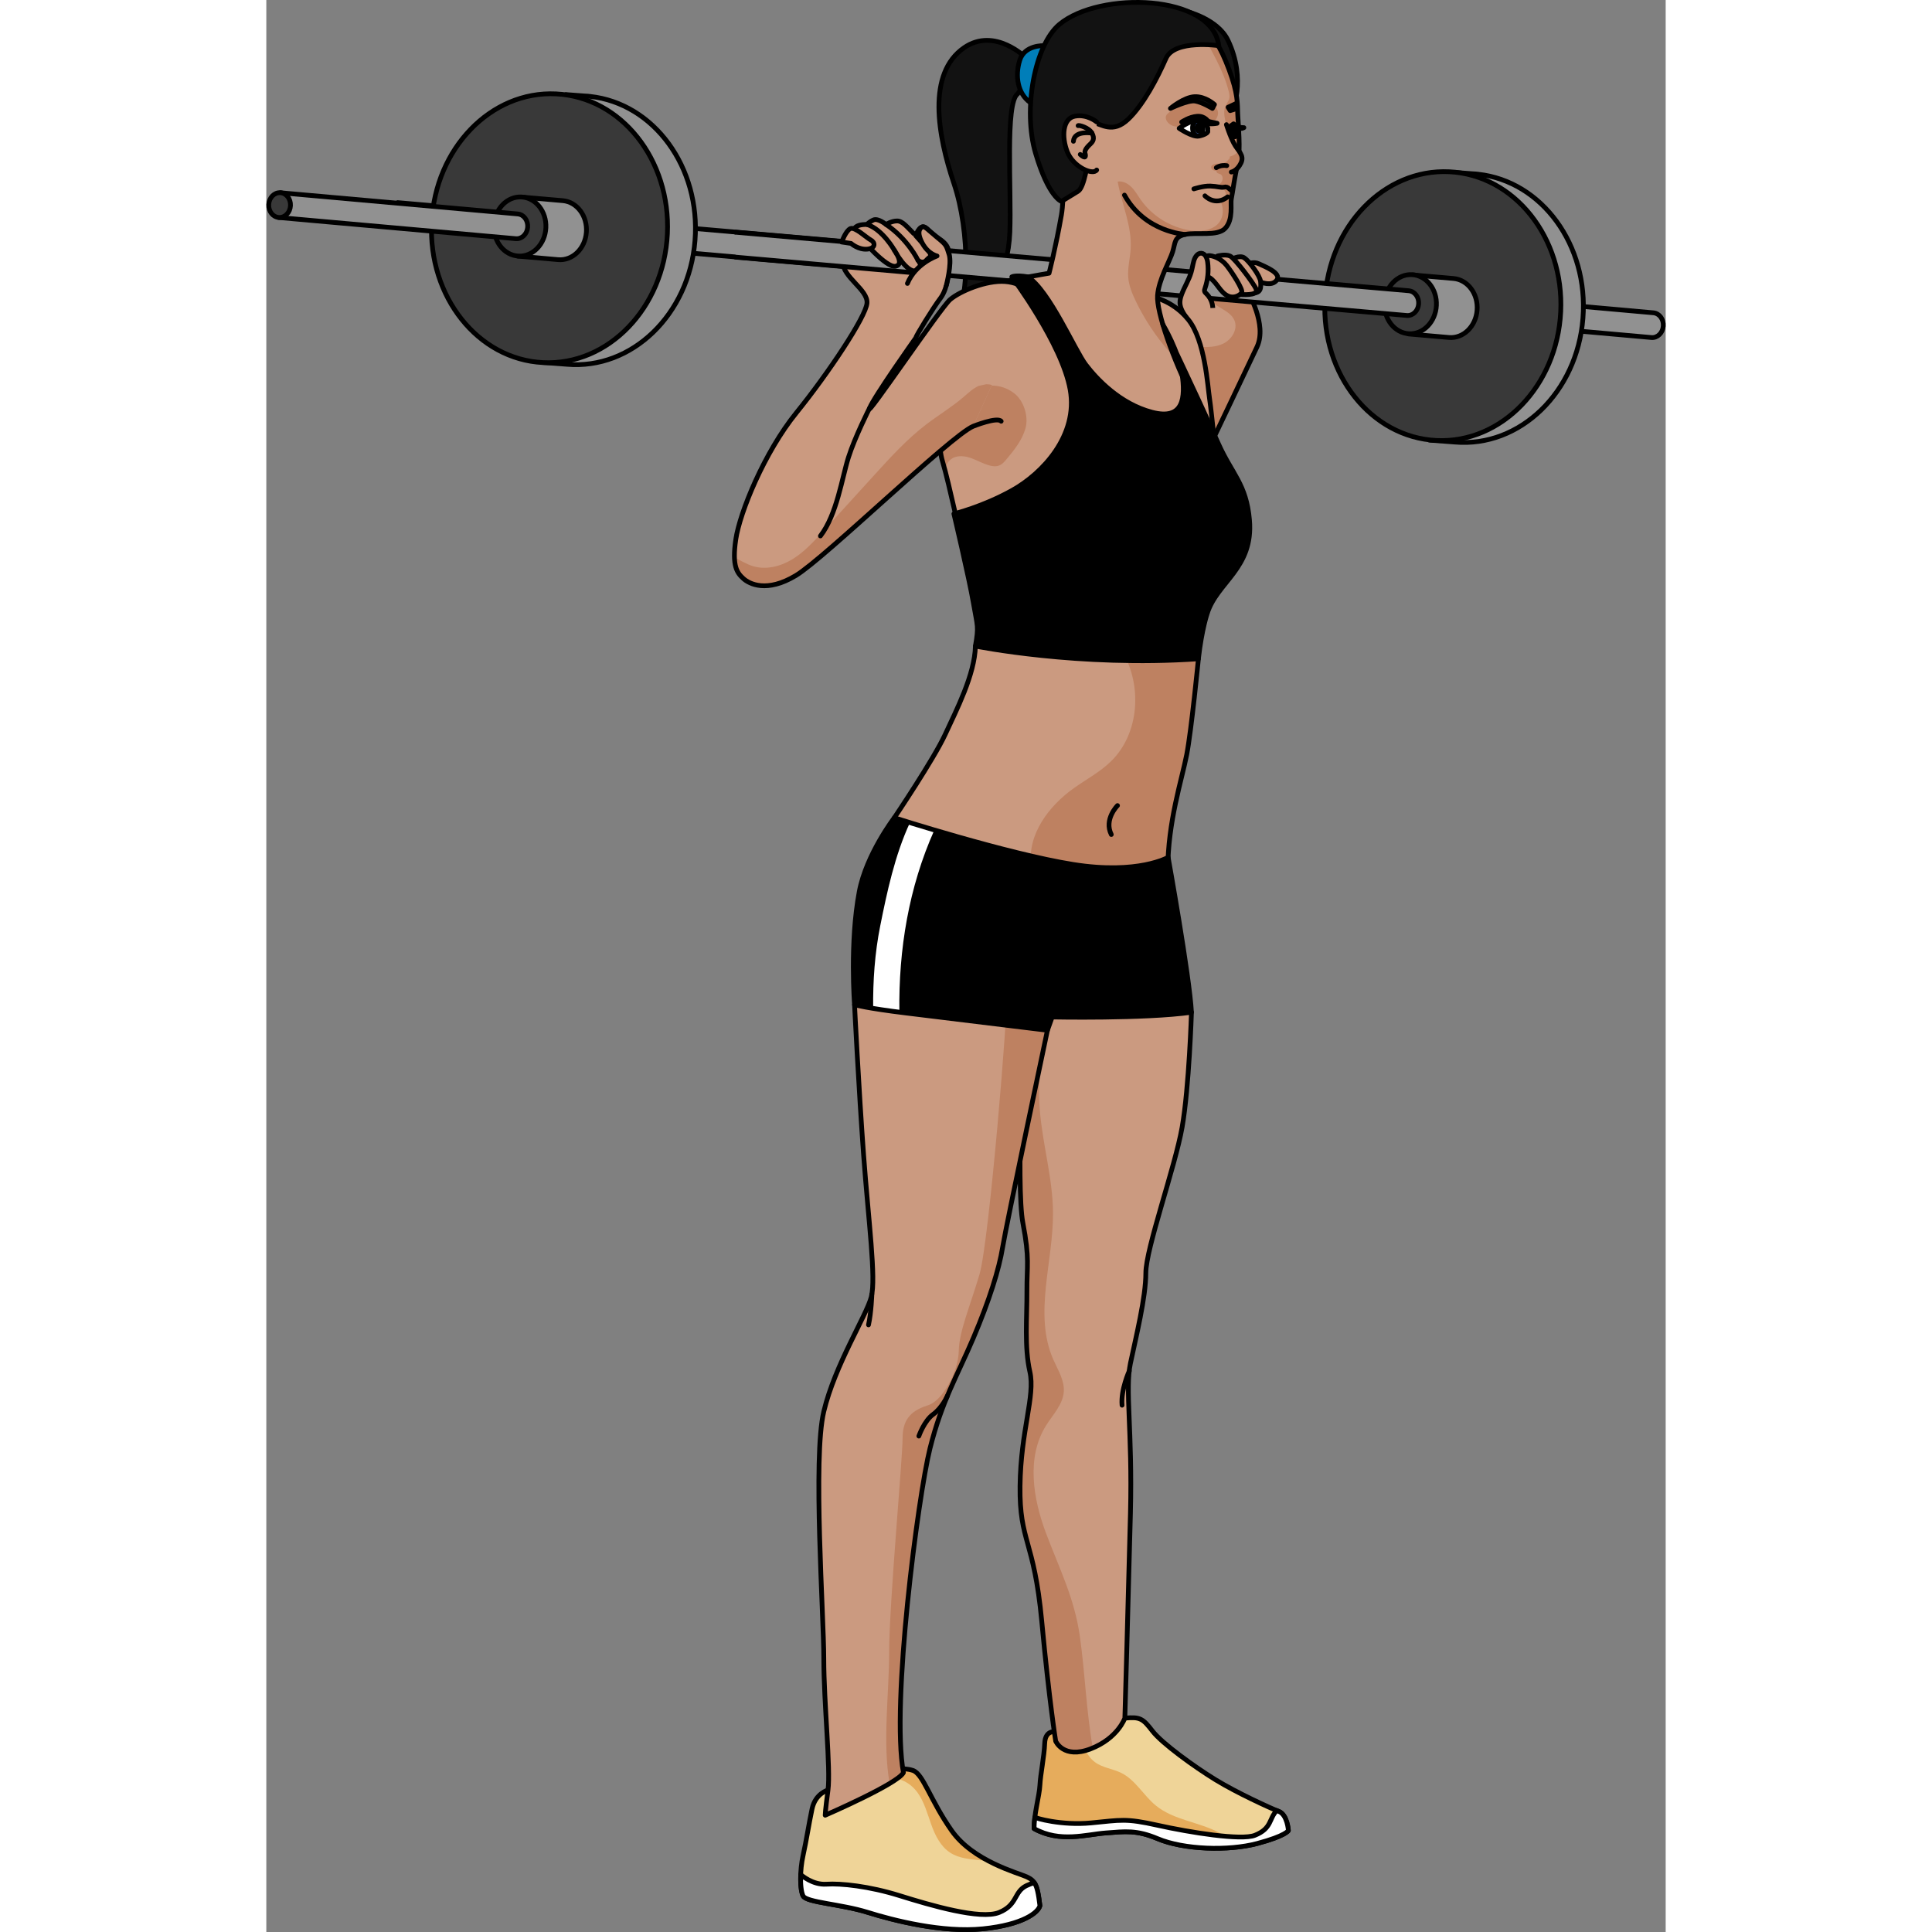 <?xml version="1.0" encoding="utf-8"?>
<!-- Created by: Science Figures, www.sciencefigures.org, Generator: Science Figures Editor -->
<svg version="1.1" id="Layer_1" xmlns="http://www.w3.org/2000/svg" xmlns:xlink="http://www.w3.org/1999/xlink" 
	 width="800px" height="800px" viewBox="0 0 294.733 406.916" enable-background="new 0 0 294.733 406.916"
	 xml:space="preserve">
<rect x="0" y="0" width="294.733" height="406.916" fill="#808080" stroke="none"/>
<g>
	<path fill="#121212" stroke="#000000" stroke-miterlimit="10" d="M193.66,2.361c0,0,6.695,1.545,8.887,6.139
		c3.975,8.33,0.891,15.293,0.524,15.63s-4.89,6.145-4.89,6.145l-8.44-13.043l-5.326-3.987"/>
	<g>
		<path fill="#EFD498" d="M118.299,377.023c0,0-2.666,0.688-3.361,3.99c-0.695,3.301-1.193,6.662-1.888,9.789
			c-0.695,3.127-0.695,7.124,0,8.513c0.695,1.39,8.013,1.717,13.573,3.454c5.56,1.737,15.811,4.344,24.324,3.475
			c8.513-0.869,11.641-3.475,11.988-4.865c-0.521-4.17-0.869-5.212-2.78-6.081c-1.911-0.869-11.293-3.301-15.811-9.73
			c-4.517-6.429-5.984-11.952-8.166-12.683c-2.182-0.731-5.56-0.174-5.56-0.174l-8.861,3.475L118.299,377.023z"/>
		<path fill="#E6AC5C" d="M152.294,392.046c-2.885-1.497-5.912-3.578-7.95-6.478c-4.517-6.429-5.984-11.952-8.166-12.683
			c-1.342-0.45-3.134-0.412-4.317-0.316l-0.985,2.176c2.36-0.645,4.864,0.829,6.29,2.817c1.426,1.988,2.056,4.417,2.882,6.719
			c0.826,2.303,1.977,4.649,4.041,5.963c1.879,1.196,4.21,1.348,6.426,1.574C151.111,391.878,151.702,391.97,152.294,392.046z"/>
		<path fill="none" stroke="#000000" stroke-linecap="round" stroke-linejoin="round" stroke-miterlimit="10" d="M118.299,377.023
			c0,0-2.666,0.688-3.361,3.99c-0.695,3.301-1.193,6.662-1.888,9.789c-0.695,3.127-0.695,7.124,0,8.513
			c0.695,1.39,8.013,1.717,13.573,3.454c5.56,1.737,15.811,4.344,24.324,3.475c8.513-0.869,11.641-3.475,11.988-4.865
			c-0.521-4.17-0.869-5.212-2.78-6.081c-1.911-0.869-11.293-3.301-15.811-9.73c-4.517-6.429-5.984-11.952-8.166-12.683
			c-2.182-0.731-5.56-0.174-5.56-0.174l-8.861,3.475L118.299,377.023z"/>
		<path fill="#FFFFFF" stroke="#000000" stroke-linecap="round" stroke-linejoin="round" stroke-miterlimit="10" d="
			M154.364,402.792c-3.933,1.613-14.52-1.513-20.973-3.529c-6.453-2.017-12.402-2.622-15.427-2.42
			c-2.917,0.194-5.218-1.888-5.415-2.002c-0.074,1.922,0.092,3.653,0.502,4.474c0.695,1.39,8.013,1.717,13.573,3.454
			c5.56,1.737,15.811,4.344,24.324,3.475s11.641-3.475,11.988-4.865c-0.322-2.578-0.579-3.96-1.179-4.845
			c-0.549,0.154-1.107,0.352-1.645,0.612C157.388,398.456,158.296,401.179,154.364,402.792z"/>
		<path fill="#EFD498" d="M165.961,364.735c0,0-1.918-0.26-2.019,2.463c-0.101,2.723-0.905,6.554-1.007,8.772
			c-0.102,2.218-1.312,6.352-1.211,9.176c5.445,3.025,10.99,1.21,15.074,0.907c4.084-0.302,6.465-0.676,10.941,1.21
			c5.502,2.319,14.923,2.622,20.973,1.008c6.05-1.613,6.554-2.722,6.554-2.722s-0.202-3.327-2.017-4.033
			c-1.815-0.706-8.873-3.932-13.31-6.655c-4.437-2.722-11.293-7.663-13.31-10.285c-2.017-2.622-2.586-3.004-5.806-2.707
			C177.603,362.166,165.961,364.735,165.961,364.735z"/>
		<path fill="#E6AC5C" d="M204.722,389.007c-1.152-1.177-2.477-2.186-3.929-2.963c-4.315-2.311-9.638-2.664-13.434-5.755
			c-2.597-2.116-4.268-5.369-7.265-6.866c-1.799-0.898-3.943-1.081-5.56-2.275c-1.762-1.302-2.529-3.517-3.363-5.544
			c-0.252-0.612-0.532-1.215-0.831-1.807c-2.478,0.519-4.379,0.939-4.379,0.939s-1.918-0.26-2.019,2.463s-0.906,6.554-1.007,8.772
			s-1.312,6.352-1.211,9.176c5.445,3.025,10.99,1.21,15.074,0.908c4.084-0.302,6.465-0.676,10.941,1.21
			C192.138,389.118,199.039,389.679,204.722,389.007z"/>
		<path fill="none" stroke="#000000" stroke-linecap="round" stroke-linejoin="round" stroke-miterlimit="10" d="M165.961,364.735
			c0,0-1.918-0.26-2.019,2.463c-0.101,2.723-0.905,6.554-1.007,8.772c-0.102,2.218-1.312,6.352-1.211,9.176
			c5.445,3.025,10.99,1.21,15.074,0.907c4.084-0.302,6.465-0.676,10.941,1.21c5.502,2.319,14.923,2.622,20.973,1.008
			c6.05-1.613,6.554-2.722,6.554-2.722s-0.202-3.327-2.017-4.033c-1.815-0.706-8.873-3.932-13.31-6.655
			c-4.437-2.722-11.293-7.663-13.31-10.285c-2.017-2.622-2.586-3.004-5.806-2.707C177.603,362.166,165.961,364.735,165.961,364.735z
			"/>
		<path fill="#FFFFFF" stroke="#000000" stroke-linecap="round" stroke-linejoin="round" stroke-miterlimit="10" d="M215.267,385.55
			c0,0-0.202-3.327-2.017-4.033c-0.121-0.047-0.269-0.107-0.435-0.176c-1.669,1.657-0.972,3.763-4.601,5.206
			c-2.856,1.136-13.675-0.593-20.475-2.106c-6.799-1.513-7.663-1.109-14.016-0.504c-6.345,0.604-11.86-1.036-11.852-1.203
			c-0.108,0.855-0.173,1.679-0.147,2.413c5.445,3.025,10.99,1.21,15.074,0.907c4.084-0.302,6.465-0.676,10.941,1.21
			c5.502,2.319,14.923,2.622,20.973,1.008C214.762,386.659,215.267,385.55,215.267,385.55z"/>
		<path fill="#CB9A80" d="M160.197,214.311c-0.706,0.441-2.324,35.602-0.853,43.252c1.471,7.65,0.823,8.974,0.853,14.417
			s-0.559,11.769,0.618,16.918c1.177,5.149-1.932,12.358-2.069,24.127c-0.137,11.769,2.952,11.181,4.57,28.394
			c1.618,17.213,2.942,25.304,2.942,25.304s1.618,3.825,7.356,1.618s7.209-6.473,7.209-6.473s0.736-25.451,1.177-43.105
			c0.441-17.654-1.177-26.04,0-31.63s3.242-13.867,3.242-19.016s6.173-22.323,7.644-30.709c1.471-8.386,1.967-24.206,1.967-24.206
			l-6.528-8.013l-12.211-0.883l-11.598,4.708L160.197,214.311z"/>
		<path fill="#BE8161" d="M171.343,344.612c-1.14-8.038-4.338-14.292-7.125-21.697c-2.759-7.328-4.15-16.011-0.003-22.654
			c1.45-2.322,3.582-4.453,3.752-7.185c0.149-2.393-1.263-4.558-2.224-6.754c-4.174-9.538,0.012-20.475-0.051-30.886
			c-0.044-7.278-2.205-14.381-2.777-21.637c-0.669-8.48,0.84-16.924,2.753-25.251l-1.15,0.467l-4.321,5.296
			c-0.706,0.441-2.324,35.602-0.853,43.252c1.471,7.65,0.823,8.974,0.853,14.417c0.03,5.443-0.559,11.769,0.618,16.919
			s-1.932,12.358-2.069,24.127c-0.137,11.769,2.952,11.181,4.57,28.394c1.618,17.213,2.942,25.304,2.942,25.304
			s1.618,3.825,7.356,1.618c0.159-0.061,0.303-0.129,0.456-0.194C172.69,360.366,172.452,352.433,171.343,344.612z"/>
		<path fill="none" stroke="#000000" stroke-linecap="round" stroke-linejoin="round" stroke-miterlimit="10" d="M160.197,214.311
			c-0.706,0.441-2.324,35.602-0.853,43.252c1.471,7.65,0.823,8.974,0.853,14.417s-0.559,11.769,0.618,16.918
			c1.177,5.149-1.932,12.358-2.069,24.127c-0.137,11.769,2.952,11.181,4.57,28.394c1.618,17.213,2.942,25.304,2.942,25.304
			s1.618,3.825,7.356,1.618s7.209-6.473,7.209-6.473s0.736-25.451,1.177-43.105c0.441-17.654-1.177-26.04,0-31.63
			s3.242-13.867,3.242-19.016s6.173-22.323,7.644-30.709c1.471-8.386,1.967-24.206,1.967-24.206l-6.528-8.013l-12.211-0.883
			l-11.598,4.708L160.197,214.311z"/>
		<path fill="none" stroke="#000000" stroke-linecap="round" stroke-linejoin="round" stroke-miterlimit="10" d="M181.75,288.757
			c0,0-1.809,3.967-1.515,7.204"/>
		<path fill="#121212" d="M160.093,12.254c0,0-6.623-6.69-13.127-2.207c-7.866,5.422-5.567,18.444-2.147,28.579
			c3.42,10.135,3.555,25.687-0.784,31.36c8.202-4.686,12.201-12.156,12.564-21.053c0.363-8.897-1.051-27.287,1.656-29.177
			C161.49,15.541,160.093,12.254,160.093,12.254z"/>
		<path fill="none" stroke="#000000" stroke-linecap="round" stroke-linejoin="round" stroke-miterlimit="10" d="M160.093,12.254
			c0,0-6.623-6.69-13.127-2.207c-7.866,5.422-5.567,18.444-2.147,28.579c3.42,10.135,3.555,25.687-0.784,31.36
			c8.202-4.686,12.201-12.156,12.564-21.053c0.363-8.897-1.051-27.287,1.656-29.177C161.49,15.541,160.093,12.254,160.093,12.254z"
			/>
		<path fill="#007EB9" d="M163.751,9.622c0,0-4.039-0.211-5.062,3.062s-0.485,6.995,2.212,8.918
			C165.234,14.729,163.751,9.622,163.751,9.622z"/>
		<path fill="none" stroke="#000000" stroke-linecap="round" stroke-linejoin="round" stroke-miterlimit="10" d="M163.751,9.622
			c0,0-4.039-0.211-5.062,3.062s-0.485,6.995,2.212,8.918C165.234,14.729,163.751,9.622,163.751,9.622z"/>
		<path fill="#CB9A80" d="M194.679,58.841c0,0-1.996,3.792-1.796,5.745c0.2,1.953,3.895,7.741,3.644,8.539s-4.841,9.38-4.841,9.38
			l7.021,11.476c0,0,8.731-18.389,9.965-20.956c2.252-4.684-1.95-11.537-1.95-11.537L194.679,58.841z"/>
		<path fill="#BE8161" d="M198.706,93.981c0,0,8.731-18.389,9.965-20.956c2.252-4.684-1.95-11.537-1.95-11.537l-3.277-0.721
			c-1.831,0.129-3.644,0.502-5.361,1.15c0.616,2.686,4.755,3.028,5.825,5.568c0.779,1.85-0.572,4.041-2.386,4.902
			c-1.536,0.729-3.28,0.757-4.995,0.669c-0.002,0.021,0.004,0.052-0.001,0.068c-0.101,0.32-0.902,1.896-1.823,3.665l-1.817,7.679
			L198.706,93.981z"/>
		<path fill="none" stroke="#000000" stroke-linecap="round" stroke-linejoin="round" stroke-miterlimit="10" d="M194.679,58.841
			c0,0-1.996,3.792-1.796,5.745c0.2,1.953,3.895,7.741,3.644,8.539s-4.841,9.38-4.841,9.38l7.021,11.476
			c0,0,8.77-18.37,9.965-20.956c2.165-4.684-1.95-11.537-1.95-11.537L194.679,58.841z"/>
		<g>
			<g>
				<path fill="#919191" stroke="#000000" stroke-linecap="round" stroke-linejoin="round" stroke-miterlimit="10" d="
					M292.144,65.881c1.261,0.11,2.193,1.365,2.08,2.804c-0.112,1.438-1.226,2.515-2.488,2.405l-49.965-4.462l0.407-5.209
					L292.144,65.881z"/>
				
					<ellipse transform="matrix(0.048 -0.999 0.999 0.048 177.459 316.63)" fill="#393939" stroke="#000000" stroke-linecap="round" stroke-linejoin="round" stroke-miterlimit="10" cx="254.877" cy="65.196" rx="2.01" ry="1.763"/>
			</g>
			<g>
				<g>
					<path fill="#919191" stroke="#000000" stroke-linecap="round" stroke-linejoin="round" stroke-miterlimit="10" d="
						M277.305,67.031c1.205-15.414-8.648-28.879-22.083-30.339l0.001-0.007l-0.18-0.014c-0.098-0.01-0.193-0.025-0.291-0.034
						c-0.229-0.02-0.457-0.027-0.686-0.04l-3.957-0.299l-0.04,0.437c-11.649,1.481-21.209,12.196-22.287,25.979
						c-1.056,13.501,6.374,25.507,17.262,29.262l-0.066,0.722l5.357,0.41C264.011,94.3,276.085,82.625,277.305,67.031z"/>
				</g>
				
					<ellipse transform="matrix(0.048 -0.999 0.999 0.048 171.433 308.973)" fill="#393939" stroke="#000000" stroke-linecap="round" stroke-linejoin="round" stroke-miterlimit="10" cx="247.846" cy="64.53" rx="28.326" ry="24.851"/>
			</g>
			<path fill="#919191" stroke="#000000" stroke-linecap="round" stroke-linejoin="round" stroke-miterlimit="10" d="M250.05,58.656
				c3.008,0.262,5.23,3.256,4.961,6.686c-0.268,3.43-2.925,5.999-5.933,5.737l-8.533-0.744l0.972-12.423L250.05,58.656z"/>
			
				<ellipse transform="matrix(0.048 -0.999 0.999 0.048 165.351 301.78)" fill="#393939" stroke="#000000" stroke-linecap="round" stroke-linejoin="round" stroke-miterlimit="10" cx="241.031" cy="64.124" rx="6.231" ry="5.467"/>
			<g>
				<path fill="#919191" stroke="#000000" stroke-linecap="round" stroke-linejoin="round" stroke-miterlimit="10" d="
					M240.618,61.237c1.261,0.11,2.193,1.365,2.08,2.804c-0.112,1.438-1.226,2.515-2.488,2.405L27.279,47.886l0.407-5.209
					L240.618,61.237z"/>
				
					<ellipse transform="matrix(0.048 -0.999 0.999 0.048 10.26 107.36)" fill="#393939" stroke="#000000" stroke-linecap="round" stroke-linejoin="round" stroke-miterlimit="10" cx="61.466" cy="48.296" rx="2.01" ry="1.763"/>
			</g>
			<g>
				<path fill="#919191" stroke="#000000" stroke-linecap="round" stroke-linejoin="round" stroke-miterlimit="10" d="
					M90.288,50.649C91.493,35.235,81.64,21.77,68.205,20.31l0.001-0.007l-0.18-0.014c-0.098-0.01-0.193-0.025-0.291-0.034
					c-0.229-0.02-0.457-0.027-0.686-0.04l-3.957-0.299l-0.04,0.437c-11.649,1.481-21.209,12.196-22.287,25.979
					C39.71,59.834,47.14,71.839,58.027,75.594l-0.066,0.722l5.357,0.41C76.994,77.918,89.068,66.243,90.288,50.649z"/>
			</g>
			
				<ellipse transform="matrix(0.048 -0.999 0.999 0.048 8.738 105.358)" fill="#393939" stroke="#000000" stroke-linecap="round" stroke-linejoin="round" stroke-miterlimit="10" cx="59.654" cy="48.094" rx="28.326" ry="24.851"/>
			<path fill="#919191" stroke="#000000" stroke-linecap="round" stroke-linejoin="round" stroke-miterlimit="10" d="M62.446,42.264
				c3.008,0.262,5.23,3.256,4.961,6.686c-0.268,3.43-2.925,5.999-5.933,5.737l-8.533-0.744l0.972-12.423L62.446,42.264z"/>
			
				<ellipse transform="matrix(0.048 -0.999 0.999 0.048 3.173 98.792)" fill="#393939" stroke="#000000" stroke-linecap="round" stroke-linejoin="round" stroke-miterlimit="10" cx="53.426" cy="47.731" rx="6.231" ry="5.467"/>
			<g>
				<path fill="#919191" stroke="#000000" stroke-linecap="round" stroke-linejoin="round" stroke-miterlimit="10" d="
					M52.962,45.063c1.261,0.11,2.193,1.365,2.08,2.804c-0.112,1.438-1.226,2.515-2.488,2.405L2.59,45.81l0.407-5.209L52.962,45.063z
					"/>
				
					<ellipse transform="matrix(0.048 -0.999 0.999 0.048 -40.497 43.911)" fill="#393939" stroke="#000000" stroke-linecap="round" stroke-linejoin="round" stroke-miterlimit="10" cx="2.793" cy="43.206" rx="2.613" ry="2.292"/>
			</g>
		</g>
		<path fill="#CB9A80" stroke="#000000" stroke-linecap="round" stroke-linejoin="round" stroke-miterlimit="10" d="M206.705,55.61
			c0,0,1.209-0.594,2.307-0.071c1.098,0.522,4.861,1.945,3.827,3.429c-1.033,1.484-3.466,0.419-3.466,0.419"/>
		<path fill="#CB9A80" stroke="#000000" stroke-linecap="round" stroke-linejoin="round" stroke-miterlimit="10" d="M207.586,61.686
			c1.981,0.181,1.93-1.19,1.825-2.388c-0.104-1.197-2.391-4.291-3.42-4.989c-1.03-0.699-2.823,0.376-2.823,0.376"/>
		<path fill="#CB9A80" stroke="#000000" stroke-linecap="round" stroke-linejoin="round" stroke-miterlimit="10" d="M200.333,53.919
			c0,0,1.667-0.457,2.665,0.015s5.091,5.913,5.488,6.996s-1.498,1.235-3.778,1.068"/>
		<path fill="#CB9A80" stroke="#000000" stroke-linecap="round" stroke-linejoin="round" stroke-miterlimit="10" d="M195.191,56.656
			c0,0,2.382-2.683,3.18-2.811c0.798-0.127,2.725,0.57,3.898,2.068c1.173,1.498,3.544,5.146,3.166,5.717
			c-0.378,0.57-1.576,1.247-2.773,0.759c-1.763-0.719-2.422-2.933-3.994-3.92"/>
		<path fill="#CB9A80" stroke="#000000" stroke-miterlimit="10" d="M193.849,66.985c-0.677-0.965-1.379-2.004-1.419-3.182
			c-0.022-0.63,0.151-1.252,0.372-1.843c0.587-1.573,1.522-3.009,1.988-4.622c0.229-0.791,0.341-1.613,0.57-2.405
			c0.225-0.779,0.765-1.658,1.573-1.597c0.836,0.063,1.224,1.064,1.331,1.896c0.236,1.83,0.045,3.714-0.552,5.459
			c-0.075,0.22-0.158,0.457-0.092,0.681c0.06,0.201,0.228,0.347,0.378,0.493c0.806,0.781,1.299,1.876,1.349,2.998"/>
		<path fill="#CB9A80" stroke="#000000" stroke-miterlimit="10" d="M185.887,62.379c0,0,4.74,0.528,8.296,4.93
			c3.555,4.402,4.083,14.121,4.476,16.613c0.393,2.492,1.946,17.835,1.946,17.835l-7.992-12.509l-6.726-14.871l-1.333-6.074
			L185.887,62.379z"/>
		<path fill="#CB9A80" d="M190.889,53.038c0.61-1.993,0.293-3.152,2.639-3.665c2.346-0.513,6.785,0.449,8.416-1.262
			c1.779-1.867,1.081-5.177,1.301-6.203c0.22-1.026,0.692-4.63,1.352-7.488c0.66-2.859,0.073-8.283,0-10.409
			s0.073-4.325-1.833-9.383c-1.906-5.058-3.299-6.964-5.021-7.77s-14.404-4.545-22.761,2.492
			c-8.357,7.037-6.341,29.141-7.514,35.885s-2.609,12.307-2.609,12.307s-11.17,1.921-11.586,2.334
			c-0.417,0.413-14.189,26.019-10.875,37.207s6.898,37.912,18.731,48.412s29.917-19.5,29.917-19.5s9.167-4.75,9.333-13.917
			s-0.917-19.833-5.167-28.083s-7.75-18.333-7.5-21.75C187.963,58.826,190.279,55.032,190.889,53.038z"/>
		<path fill="#BE8161" d="M143.135,99.084c-0.225-1.222,0.752-2.428,1.933-2.814s2.48-0.122,3.641,0.32
			c1.161,0.442,2.257,1.058,3.45,1.407c0.735,0.215,1.546,0.32,2.25,0.022c0.604-0.256,1.051-0.773,1.473-1.275
			c1.66-1.975,3.32-4.059,4.015-6.543c0.694-2.484-0.363-5.858-2.426-7.406c-3.669-2.754-8.113-1.631-11.403,1.208
			c-2.464,2.126-4.466,4.784-5.831,7.739"/>
		<path fill="#BE8161" d="M193.504,22.024c0.815-0.206,1.654-0.297,2.491-0.379c0.897-0.088,1.823-0.166,2.684,0.1
			s1.654,0.959,1.759,1.855c0.077,0.654-0.219,1.302-0.62,1.825c-0.157,0.205-0.335,0.401-0.562,0.524
			c-0.243,0.132-0.525,0.172-0.8,0.206c-1.087,0.135-2.18,0.215-3.274,0.241c-1.434,0.034-3.19,0.664-4.543-0.02
			c-0.976-0.493-1.658-1.607-0.825-2.418C190.786,23.012,192.204,22.353,193.504,22.024z"/>
		<path fill="#BE8161" d="M204.597,24.01c-0.073-2.126,0.073-4.325-1.833-9.383s-3.299-6.964-5.021-7.77
			c-0.18-0.084-0.485-0.201-0.887-0.334c2.158,4.183,4.74,8.223,5.859,12.79c0.108,0.441,0.202,0.9,0.116,1.345
			c-0.117,0.604-0.547,1.094-0.8,1.655c-0.647,1.433-0.006,3.235,0.368,4.663c0.361,1.38,1.452,2.578,1.357,4.07
			c-0.033,0.526-0.225,1.028-0.448,1.505c-0.357,0.762-0.869,1.539-1.673,1.789c-0.745,0.231-1.619-0.035-2.289,0.365
			c-0.145,0.087-0.279,0.21-0.33,0.372c-0.084,0.267,0.086,0.562,0.324,0.711c0.238,0.149,0.526,0.187,0.805,0.221
			c-0.079,0.176,0.062,0.381,0.234,0.471c0.171,0.09,0.371,0.111,0.545,0.196c0.519,0.253,0.618,0.999,0.356,1.513
			c-0.262,0.515-0.77,0.85-1.256,1.162c0.809-0.064,1.69,0.349,1.982,1.105c0.292,0.757-0.237,1.769-1.048,1.8
			c0.543,1.259,0.72,2.703,0.1,3.989c-1.033,2.142-3.891,2.64-6.247,2.315c-4.25-0.587-8.214-3.013-10.669-6.532
			c-0.621-0.89-1.155-1.852-1.921-2.62c-0.766-0.768-1.838-1.333-2.91-1.165c0.846,4.761,3.032,9.358,2.737,14.184
			c-0.122,1.996-0.671,3.973-0.515,5.966c0.139,1.773,0.828,3.454,1.6,5.055c1.841,3.82,4.204,7.389,7.003,10.575l0.618-0.032
			c-1.953-5.108-3.196-9.666-3.044-11.747c0.25-3.417,2.566-7.211,3.176-9.204c0.61-1.993,0.293-3.152,2.639-3.665
			s6.785,0.449,8.416-1.262c1.779-1.867,1.081-5.177,1.301-6.203c0.22-1.026,0.692-4.63,1.352-7.488
			C205.257,31.56,204.67,26.135,204.597,24.01z"/>
		<path fill="none" stroke="#000000" stroke-linecap="round" stroke-linejoin="round" stroke-miterlimit="10" d="M190.889,53.038
			c0.61-1.993,0.293-3.152,2.639-3.665c2.346-0.513,6.785,0.449,8.416-1.262c1.779-1.867,1.081-5.177,1.301-6.203
			c0.22-1.026,0.692-4.63,1.352-7.488c0.66-2.859,0.073-8.283,0-10.409s0.073-4.325-1.833-9.383
			c-1.906-5.058-3.299-6.964-5.021-7.77s-14.404-4.545-22.761,2.492c-8.357,7.037-6.341,29.141-7.514,35.885
			s-2.609,12.307-2.609,12.307s-11.17,1.921-11.586,2.334c-0.417,0.413-14.189,26.019-10.875,37.207s6.898,37.912,18.731,48.412
			s29.917-19.5,29.917-19.5s9.167-4.75,9.333-13.917s-0.917-19.833-5.167-28.083s-7.75-18.333-7.5-21.75
			C187.963,58.826,190.279,55.032,190.889,53.038z"/>
		<path fill="#FFFFFF" stroke="#000000" stroke-linecap="round" stroke-linejoin="round" stroke-miterlimit="10" d="M204.333,26.489
			c0,0,0.508,1.21,0,2.139c-0.996,0.621-1.37-0.28-1.37-0.28v-1.32C202.963,27.028,203.502,26.544,204.333,26.489z"/>
		<path fill="#406DCE" stroke="#000000" stroke-linecap="round" stroke-linejoin="round" stroke-miterlimit="10" d="M204.333,26.489
			c0,0,0.508,1.21,0,2.139c-0.996,0.621-0.735-0.428-0.735-0.428l0.029-0.982C203.628,27.217,203.502,26.544,204.333,26.489z"/>
		<path fill="#CB9A80" d="M148.876,89.781c-4.746,2.004-31.221,27.741-37.339,31.432s-9.809,1.793-11.075,0.633
			c-1.266-1.16-2.426-2.531-1.582-8.227c0.844-5.696,6.012-18.353,12.763-26.686s14.661-20.252,14.872-23.1
			c0.211-2.848-5.063-5.379-5.168-8.755c-0.105-3.375,2.11-6.751,2.848-7.309s2.321-0.496,2.321-0.496s0.422-0.527,1.371-0.949
			c0.949-0.422,2.637,0.949,2.637,0.949s1.16-0.738,2.321-0.738c1.16,0,2.004,1.16,3.903,3.059c0.211-0.316,1.055-3.059,2.629-1.16
			s4.333,2.11,4.438,5.168c0.105,3.059-0.211,7.067-1.81,9.177s-5.152,7.911-5.257,8.438c0,0-8.755,12.341-9.704,14.767
			c-0.949,2.426,14.961-21.153,16.982-22.889s7.594-4.114,11.603-3.797c4.008,0.316,5.801,2.801,5.801,2.801"/>
		<path fill="#BE8161" d="M150.024,81.28c-1.15,0.51-2.147,1.452-3.122,2.294c-2.473,2.135-5.298,3.82-7.894,5.803
			c-4.05,3.094-7.505,6.886-10.936,10.656l-10.831,11.9c-1.961,2.154-3.957,4.339-6.443,5.857c-2.486,1.519-5.572,2.308-8.352,1.437
			c-1.347-0.422-2.552-1.196-3.841-1.773c0.091,2.599,0.945,3.555,1.857,4.392c1.266,1.16,4.957,3.059,11.075-0.633
			c6.118-3.692,32.593-29.428,37.339-31.432l3.94-8.688c-0.375-0.124-0.768-0.173-1.166-0.171
			C151.109,81.048,150.567,81.168,150.024,81.28z"/>
		<path fill="none" stroke="#000000" stroke-linecap="round" stroke-linejoin="round" stroke-miterlimit="10" d="M161.428,62.099
			c0,0-1.793-2.485-5.801-2.801c-4.008-0.316-9.581,2.061-11.603,3.797s-17.931,25.315-16.982,22.889
			c0.949-2.426,9.704-14.767,9.704-14.767c0.105-0.527,3.658-6.329,5.257-8.438s1.915-6.118,1.81-9.177
			c-0.105-3.059-2.865-3.27-4.438-5.168s-2.418,0.844-2.629,1.16c-1.899-1.899-2.742-3.059-3.903-3.059
			c-1.16,0-2.321,0.738-2.321,0.738s-1.688-1.371-2.637-0.949c-0.949,0.422-1.371,0.949-1.371,0.949s-1.582-0.063-2.321,0.496
			s-2.953,3.934-2.848,7.309c0.105,3.375,5.379,5.907,5.168,8.755c-0.211,2.848-8.122,14.767-14.872,23.1
			s-11.919,20.99-12.763,26.686c-0.844,5.696,0.316,7.067,1.582,8.227c1.266,1.16,4.957,3.059,11.075-0.633
			s32.593-29.428,37.339-31.432c0,0,5.049-2.029,5.898-1.06"/>
		<path fill="#919191" stroke="#000000" stroke-linecap="round" stroke-linejoin="round" stroke-miterlimit="10" d="M98.801,54.155
			l40.883,3.589c0.036-0.447,0.068-0.895,0.13-1.339c-0.021-0.366-0.037-0.731-0.061-1.1c-0.051-0.765,0.223-1.318,0.652-1.675
			c0.053-0.183,0.097-0.367,0.156-0.549c0.059-0.179,0.136-0.333,0.214-0.486l-41.929-3.681"/>
		<path fill="none" stroke="#000000" stroke-linecap="round" stroke-linejoin="round" stroke-miterlimit="10" d="M127.043,85.984
			c0,0-3.059,6.012-4.43,10.337c-1.371,4.325-2.426,12.024-5.907,16.56"/>
		<path fill="#CB9A80" d="M132.269,172.236c0,0,8.3-12.322,10.695-17.511s6.251-12.637,6.384-18.65
			c6.389-8.692,13.374-9.291,13.374-9.291l33.594,11.972c0,0-1.462,14.971-2.46,20.16c-0.998,5.189-3.992,14.17-3.992,24.349
			c-14.17,11.975-23.151,10.378-31.534,7.384C149.949,187.656,132.269,172.236,132.269,172.236z"/>
		<path fill="#BE8161" d="M189.865,183.265c0-10.179,2.994-19.16,3.992-24.349c0.998-5.189,2.46-20.16,2.46-20.16l-18.247-6.503
			c0.185,1.701,1.323,3.424,2.237,4.983c4.208,7.183,3.579,17.231-2.356,23.068c-2.315,2.276-5.231,3.821-7.877,5.702
			c-5.296,3.766-9.807,9.782-8.978,16.228l6.761,8.547c1.333,0.707,2.716,1.289,4.131,1.781
			C177.037,191.826,182.807,189.23,189.865,183.265z"/>
		<path fill="none" stroke="#000000" stroke-linecap="round" stroke-linejoin="round" stroke-miterlimit="10" d="M132.269,172.236
			c0,0,8.3-12.322,10.695-17.511s6.251-12.637,6.384-18.65c6.389-8.692,13.374-9.291,13.374-9.291l33.594,11.972
			c0,0-1.462,14.971-2.46,20.16c-0.998,5.189-3.992,14.17-3.992,24.349c-14.17,11.975-23.151,10.378-31.534,7.384
			C149.949,187.656,132.269,172.236,132.269,172.236z"/>
		<path d="M198.184,129.18c2.053-6.597,9.777-9.448,8.888-19.67c-0.658-7.563-3.693-9.688-6.518-15.999
			c-5.393-12.047-11.736-25.188-11.736-25.188s3.376,5.63,4.059,10.455s0.443,9.825-6.337,8.049s-11.677-7.046-13.945-10.017
			c-2.268-2.971-7.658-15.568-12.203-18.501c-2.639-0.44-3.372,0-3.372,0s10.568,14.083,12.289,23.758s-5.877,17.674-12.181,21.192
			c-6.304,3.519-12.31,4.955-12.31,4.955s3.225,13.635,4.105,18.766c0.88,5.131,1.157,4.842,0.424,9.094
			c0,0,21.734,4.428,46.969,2.681C197.046,132.373,198.184,129.18,198.184,129.18z"/>
		<path opacity="0.2" d="M194.392,117.23c-0.879-0.108-1.946-0.371-2.169-1.229c-0.158-0.608,0.211-1.216,0.563-1.737
			c1.049-1.553,2.098-3.106,3.147-4.659c0.472-0.698,0.938-1.667,0.396-2.312c-2.675,3.075-4.278,7.049-7.341,9.737
			c-3.813,3.346-9.31,4.13-14.344,3.505c-4.016-0.499-8.272-1.76-11.961-0.096c-0.497,0.224-1.044,0.632-0.97,1.173
			c0.039,0.287,0.251,0.517,0.467,0.709c1.306,1.158,3.079,1.599,4.777,2.002c3.491,0.829,6.982,1.657,10.473,2.486
			c0.519,0.123,1.084,0.276,1.393,0.712c0.356,0.502,0.24,1.186,0.091,1.783c-0.857,3.432-2.343,6.7-4.337,9.621
			c6.565,0.322,13.986,0.369,21.741-0.168c0.73-6.383,1.867-9.576,1.867-9.576c1.276-4.1,4.74-6.755,6.968-10.63
			C201.565,118.11,197.978,117.67,194.392,117.23z"/>
		<path fill="none" stroke="#000000" stroke-linecap="round" stroke-linejoin="round" stroke-miterlimit="10" d="M198.184,129.18
			c2.053-6.597,9.777-9.448,8.888-19.67c-0.658-7.563-3.693-9.688-6.518-15.999c-5.393-12.047-11.736-25.188-11.736-25.188
			s3.376,5.63,4.059,10.455s0.443,9.825-6.337,8.049s-11.677-7.046-13.945-10.017c-2.268-2.971-7.658-15.568-12.203-18.501
			c-2.639-0.44-3.372,0-3.372,0s10.568,14.083,12.289,23.758s-5.877,17.674-12.181,21.192c-6.304,3.519-12.31,4.955-12.31,4.955
			s3.225,13.635,4.105,18.766c0.88,5.131,1.157,4.842,0.424,9.094c0,0,21.734,4.428,46.969,2.681
			C197.046,132.373,198.184,129.18,198.184,129.18z"/>
		<g>
			<path fill="#121212" d="M200.605,9.619c0,0-9.34-1.368-11.129,2.699s-4.703,9.709-7.956,12.8
				c-3.253,3.091-5.562,1.041-7.677,0.553c-2.115-0.488-5.206,3.253-5.206,3.253l4.399,4.88c0,0-0.719,5.655-2.055,6.468
				c-1.336,0.813-3.513,2.155-3.513,2.155s-2.7-0.87-5.442-10.123c-2.742-9.253-0.235-22.941,5.001-27.162
				C176.164-2.222,199.271-1.194,200.605,9.619z"/>
			<path fill="none" stroke="#000000" stroke-linecap="round" stroke-linejoin="round" stroke-miterlimit="10" d="M200.605,9.619
				c0,0-9.34-1.368-11.129,2.699s-4.703,9.709-7.956,12.8c-3.253,3.091-5.562,1.041-7.677,0.553
				c-2.115-0.488-5.206,3.253-5.206,3.253l4.399,4.88c0,0-0.719,5.655-2.055,6.468c-1.336,0.813-3.513,2.155-3.513,2.155
				s-2.7-0.87-5.442-10.123c-2.742-9.253-0.163-22.854,5.001-27.162C175.541-1.959,199.271-1.252,200.605,9.619z"/>
		</g>
		<path fill="#121212" stroke="#000000" stroke-linecap="round" stroke-linejoin="round" stroke-miterlimit="10" d="M199.264,22.833
			l0.434-0.823c0,0-1.898-1.743-4.175-1.646c-2.277,0.097-5.097,2.469-5.097,2.469s3.687-1.791,5.205-1.549
			C197.149,21.525,199.264,22.833,199.264,22.833z"/>
		<polygon fill="#121212" stroke="#000000" stroke-linecap="round" stroke-linejoin="round" stroke-miterlimit="10" points="
			202.571,22.586 203.005,23.298 204.178,22.942 204.178,21.834 		"/>
		<path fill="#CB9A80" d="M202.216,26.246c0,0,0.7,2.261,1.545,3.895c0.845,1.634,2.324,2.521,1.508,4.209
			c-0.816,1.688-2.022,1.885-2.022,1.885"/>
		<path fill="#BE8161" d="M204.846,31.779c-0.504,0.591-1.183,1.018-1.933,1.219l0.334,3.236c0,0,1.206-0.196,2.022-1.885
			C205.771,33.309,205.401,32.573,204.846,31.779z"/>
		<path fill="none" stroke="#000000" stroke-linecap="round" stroke-linejoin="round" stroke-miterlimit="10" d="M202.216,26.246
			c0,0,0.7,2.261,1.545,3.895c0.845,1.634,2.324,2.521,1.508,4.209c-0.816,1.688-2.022,1.885-2.022,1.885"/>
		<path fill="none" stroke="#000000" stroke-linecap="round" stroke-linejoin="round" stroke-miterlimit="10" d="M195.36,39.782
			c0,0,2.006-0.651,3.47-0.596c1.464,0.054,2.278,0.377,2.821,0.243c0.542-0.134,0.824,0.021,1.095,0.267
			c0.271,0.246,0.598,0.513,0.598,0.513"/>
		<path fill="none" stroke="#000000" stroke-linecap="round" stroke-linejoin="round" stroke-miterlimit="10" d="M197.691,41.246
			c0,0,2.105,2.277,4.794,0.217"/>
		<path fill="none" stroke="#000000" stroke-linecap="round" stroke-linejoin="round" stroke-miterlimit="10" d="M193.528,49.373
			c0,0-8.47-0.441-12.785-8.279"/>
		<path fill="#CB9A80" d="M174.888,25.68c0,0-2.021-1.7-4.589-1.212s-2.862,4.3-1.591,7.526c1.271,3.225,5.422,4.985,6.18,3.812"/>
		<path fill="none" stroke="#000000" stroke-linecap="round" stroke-linejoin="round" stroke-miterlimit="10" d="M174.888,25.68
			c0,0-2.021-1.7-4.589-1.212s-2.862,4.3-1.591,7.526c1.271,3.225,5.422,4.985,6.18,3.812"/>
		<g>
			<path fill="#FFFFFF" stroke="#000000" stroke-linecap="round" stroke-linejoin="round" stroke-miterlimit="10" d="
				M192.265,27.029c0,0,2.296-1.711,3.918-1.666s2.125,1.652,2.125,1.652s-0.051,0.357,0,0.625c0.051,0.268-0.576,0.759-1.903,1.027
				C195.078,28.935,192.265,27.029,192.265,27.029z"/>
			
				<ellipse fill="#406DCE" stroke="#000000" stroke-linecap="round" stroke-linejoin="round" stroke-miterlimit="10" cx="196.185" cy="26.964" rx="1.106" ry="1.663"/>
			
				<ellipse stroke="#000000" stroke-linecap="round" stroke-linejoin="round" stroke-miterlimit="10" cx="196.376" cy="26.964" rx="0.361" ry="0.634"/>
			<path fill="none" stroke="#000000" stroke-linecap="round" stroke-linejoin="round" stroke-miterlimit="10" d="M198.454,25.705
				c0,0-0.7-1.333-2.4-1.212s-3.267,1.212-3.267,1.212"/>
		</g>
		<path fill="none" stroke="#000000" stroke-linecap="round" stroke-linejoin="round" stroke-miterlimit="10" d="M200.085,35.319
			c0,0,0.884-0.641,2.199-0.431"/>
		<path stroke="#000000" stroke-linecap="round" stroke-linejoin="round" stroke-miterlimit="10" d="M203.728,26.083
			c0,0,0.799,0.854,2.164,0.8c-1.147,0.601-2.929-0.253-2.929-0.253L203.728,26.083z"/>
		<path stroke="#000000" stroke-linecap="round" stroke-linejoin="round" stroke-miterlimit="10" d="M196.015,25.365
			c0,0,1.883,1.067,4.242,0.6c-0.869-0.147-3.427-0.757-3.427-0.757L196.015,25.365z"/>
		<path fill="none" stroke="#000000" stroke-linecap="round" stroke-linejoin="round" stroke-miterlimit="10" d="M170.981,26.465
			c0.117-0.175,2.274,0.408,2.916,1.575c0.641,1.166,0.175,1.789-0.292,2.236c-0.467,0.447-1.4,1.322-1.166,2.021
			c0.233,0.7,0.085,1.225-1.007,0.233"/>
		<path fill="none" stroke="#000000" stroke-linecap="round" stroke-linejoin="round" stroke-miterlimit="10" d="M173.897,28.039
			c0,0-3.732-0.649-3.907,1.716"/>
		<path fill="#CB9A80" d="M136.747,49.594c0,0,2.567,2.798,3,3.664c0.433,0.866,0.037,0.693-0.742,1.558s-1.757,0-1.757,0
			s1.57,1.893-0.451,2.239c-2.021,0.346-4.495-4.316-4.495-4.316s2.194,2.991,0.203,3.342c-1.991,0.351-7.215-5.853-7.215-5.853"/>
		<path fill="#CB9A80" d="M132.301,52.739c0,0-2.482-4.438-5.786-5.465"/>
		<path fill="#CB9A80" d="M137.247,54.817c0,0-2.096-4.438-6.724-7.543"/>
		<path fill="none" stroke="#000000" stroke-linecap="round" stroke-linejoin="round" stroke-miterlimit="10" d="M136.747,49.594
			c0,0,2.567,2.798,3,3.664c0.433,0.866,0.037,0.693-0.742,1.558s-1.757,0-1.757,0s1.57,1.893-0.451,2.239
			c-2.021,0.346-4.495-4.316-4.495-4.316s2.194,2.991,0.203,3.342c-1.991,0.351-7.215-5.853-7.215-5.853"/>
		<path fill="none" stroke="#000000" stroke-linecap="round" stroke-linejoin="round" stroke-miterlimit="10" d="M132.301,52.739
			c0,0-2.482-4.438-5.786-5.465"/>
		<path fill="none" stroke="#000000" stroke-linecap="round" stroke-linejoin="round" stroke-miterlimit="10" d="M137.247,54.817
			c0,0-2.096-4.438-6.724-7.543"/>
		<path fill="#CB9A80" stroke="#000000" stroke-linecap="round" stroke-linejoin="round" stroke-miterlimit="10" d="M121.18,50.976
			c0,0,0.887-2.416,1.845-2.833c0.958-0.417,3.375,1.938,4.292,2.406c0.917,0.469,1.125,1.76-0.75,1.927
			c-1.875,0.167-3.409-1.206-3.409-1.206L121.18,50.976z"/>
		<path fill="#CB9A80" stroke="#000000" stroke-linecap="round" stroke-linejoin="round" stroke-miterlimit="10" d="M143.22,60.081
			c0,0,1.208-4.509,0.593-6.479c-0.615-1.97-0.577-2.024-2.508-3.596s-2.657-2.493-3.153-2.214c-0.495,0.279-1.244,1.037,0,3.39
			c1.244,2.353,3.117,2.73,3.117,2.73s-4.525,1.573-6.242,5.787"/>
		<path fill="#CB9A80" d="M123.889,211.621c0,0,0.883,17.696,1.913,31.672s2.648,25.893,1.618,29.865
			c-1.03,3.972-7.65,14.27-10.004,24.127s0,42.811,0,52.079c0,9.268,1.471,23.245,0.883,27.658
			c-0.588,4.414-0.588,5.296-0.588,5.296s15.3-6.62,16.477-8.974c-2.648-14.27,3.089-58.258,5.59-68.262s5.738-15.3,9.121-23.245
			c3.384-7.944,5.443-14.565,6.179-19.125c0.736-4.561,9.44-45.718,9.44-45.718l-4.321-9.598l-23.804-1.66L123.889,211.621z"/>
		<path fill="#BE8161" d="M148.899,281.838c3.384-7.944,5.443-14.565,6.179-19.125c0.736-4.561,9.44-45.718,9.44-45.718
			l-2.406-5.344l-6.248-1.332c0.514,0.771-3.599,51.15-5.655,58.09s-4.296,12.016-4.37,16.193s-3.341,10.38-6.426,11.359
			c-3.084,0.979-5.398,2.521-5.398,6.891s-2.827,34.957-2.827,44.981c0,8.65-1.447,19.399,0.102,27.8
			c1.508-0.908,2.613-1.722,2.896-2.289c-2.648-14.27,3.089-58.258,5.591-68.262C142.279,295.078,145.516,289.782,148.899,281.838z"
			/>
		<path fill="none" stroke="#000000" stroke-linecap="round" stroke-linejoin="round" stroke-miterlimit="10" d="M123.889,211.621
			c0,0,0.883,17.696,1.913,31.672s2.648,25.893,1.618,29.865c-1.03,3.972-7.65,14.27-10.004,24.127s0,42.811,0,52.079
			c0,9.268,1.471,23.245,0.883,27.658c-0.588,4.414-0.588,5.296-0.588,5.296s15.3-6.62,16.477-8.974
			c-2.648-14.27,3.089-58.258,5.59-68.262s5.738-15.3,9.121-23.245c3.384-7.944,5.443-14.565,6.179-19.125
			c0.736-4.561,9.44-45.718,9.44-45.718l-4.321-9.598l-23.804-1.66L123.889,211.621z"/>
		<path fill="none" stroke="#000000" stroke-linecap="round" stroke-linejoin="round" stroke-miterlimit="10" d="M127.542,272.565
			c0,0-0.122,3.829-0.71,6.477"/>
		<path d="M132.269,172.236c0,0,23.867,7.636,37.638,9.832c13.771,2.195,20.033-1.5,20.033-1.5s4.515,25.051,4.915,32.635
			c-9.979,1.397-29.338,0.998-29.338,0.998l-0.998,2.794c0,0-21.672-2.647-29.854-3.645s-10.775-1.729-10.775-1.729
			s-1.03-13.093,0.996-23.817C126.368,179.949,132.269,172.236,132.269,172.236z"/>
		<path fill="#FFFFFF" d="M140.708,174.816c-2.01-0.595-3.768-1.128-5.15-1.553c-3.173,6.831-4.839,14.649-6.261,21.769
			c-1.145,5.731-1.538,11.539-1.487,17.357c1.387,0.228,3.201,0.498,5.526,0.795C133.148,199.991,135.318,186.852,140.708,174.816z"
			/>
		<path fill="none" stroke="#000000" stroke-linecap="round" stroke-linejoin="round" stroke-miterlimit="10" d="M132.269,172.236
			c0,0,23.867,7.636,37.638,9.832c13.771,2.195,20.033-1.5,20.033-1.5s4.515,25.051,4.915,32.635
			c-9.979,1.397-29.338,0.998-29.338,0.998l-0.998,2.794c0,0-21.672-2.647-29.854-3.645s-10.775-1.729-10.775-1.729
			s-1.03-13.093,0.996-23.817C126.368,179.949,132.269,172.236,132.269,172.236z"/>
		<path fill="none" stroke="#000000" stroke-linecap="round" stroke-linejoin="round" stroke-miterlimit="10" d="M170.92,202.045
			c-2.545,1.972-5.404,12.156-5.404,12.156"/>
		<path fill="none" stroke="#000000" stroke-linecap="round" stroke-linejoin="round" stroke-miterlimit="10" d="M179.275,169.669
			c0,0-2.902,2.902-1.306,6.094"/>
	</g>
	<path fill="none" stroke="#000000" stroke-linecap="round" stroke-linejoin="round" stroke-miterlimit="10" d="M143.439,294.028
		c0,0-1.101,2.503-2.994,3.864c-1.894,1.361-3.007,4.577-3.007,4.577"/>
</g>
</svg>